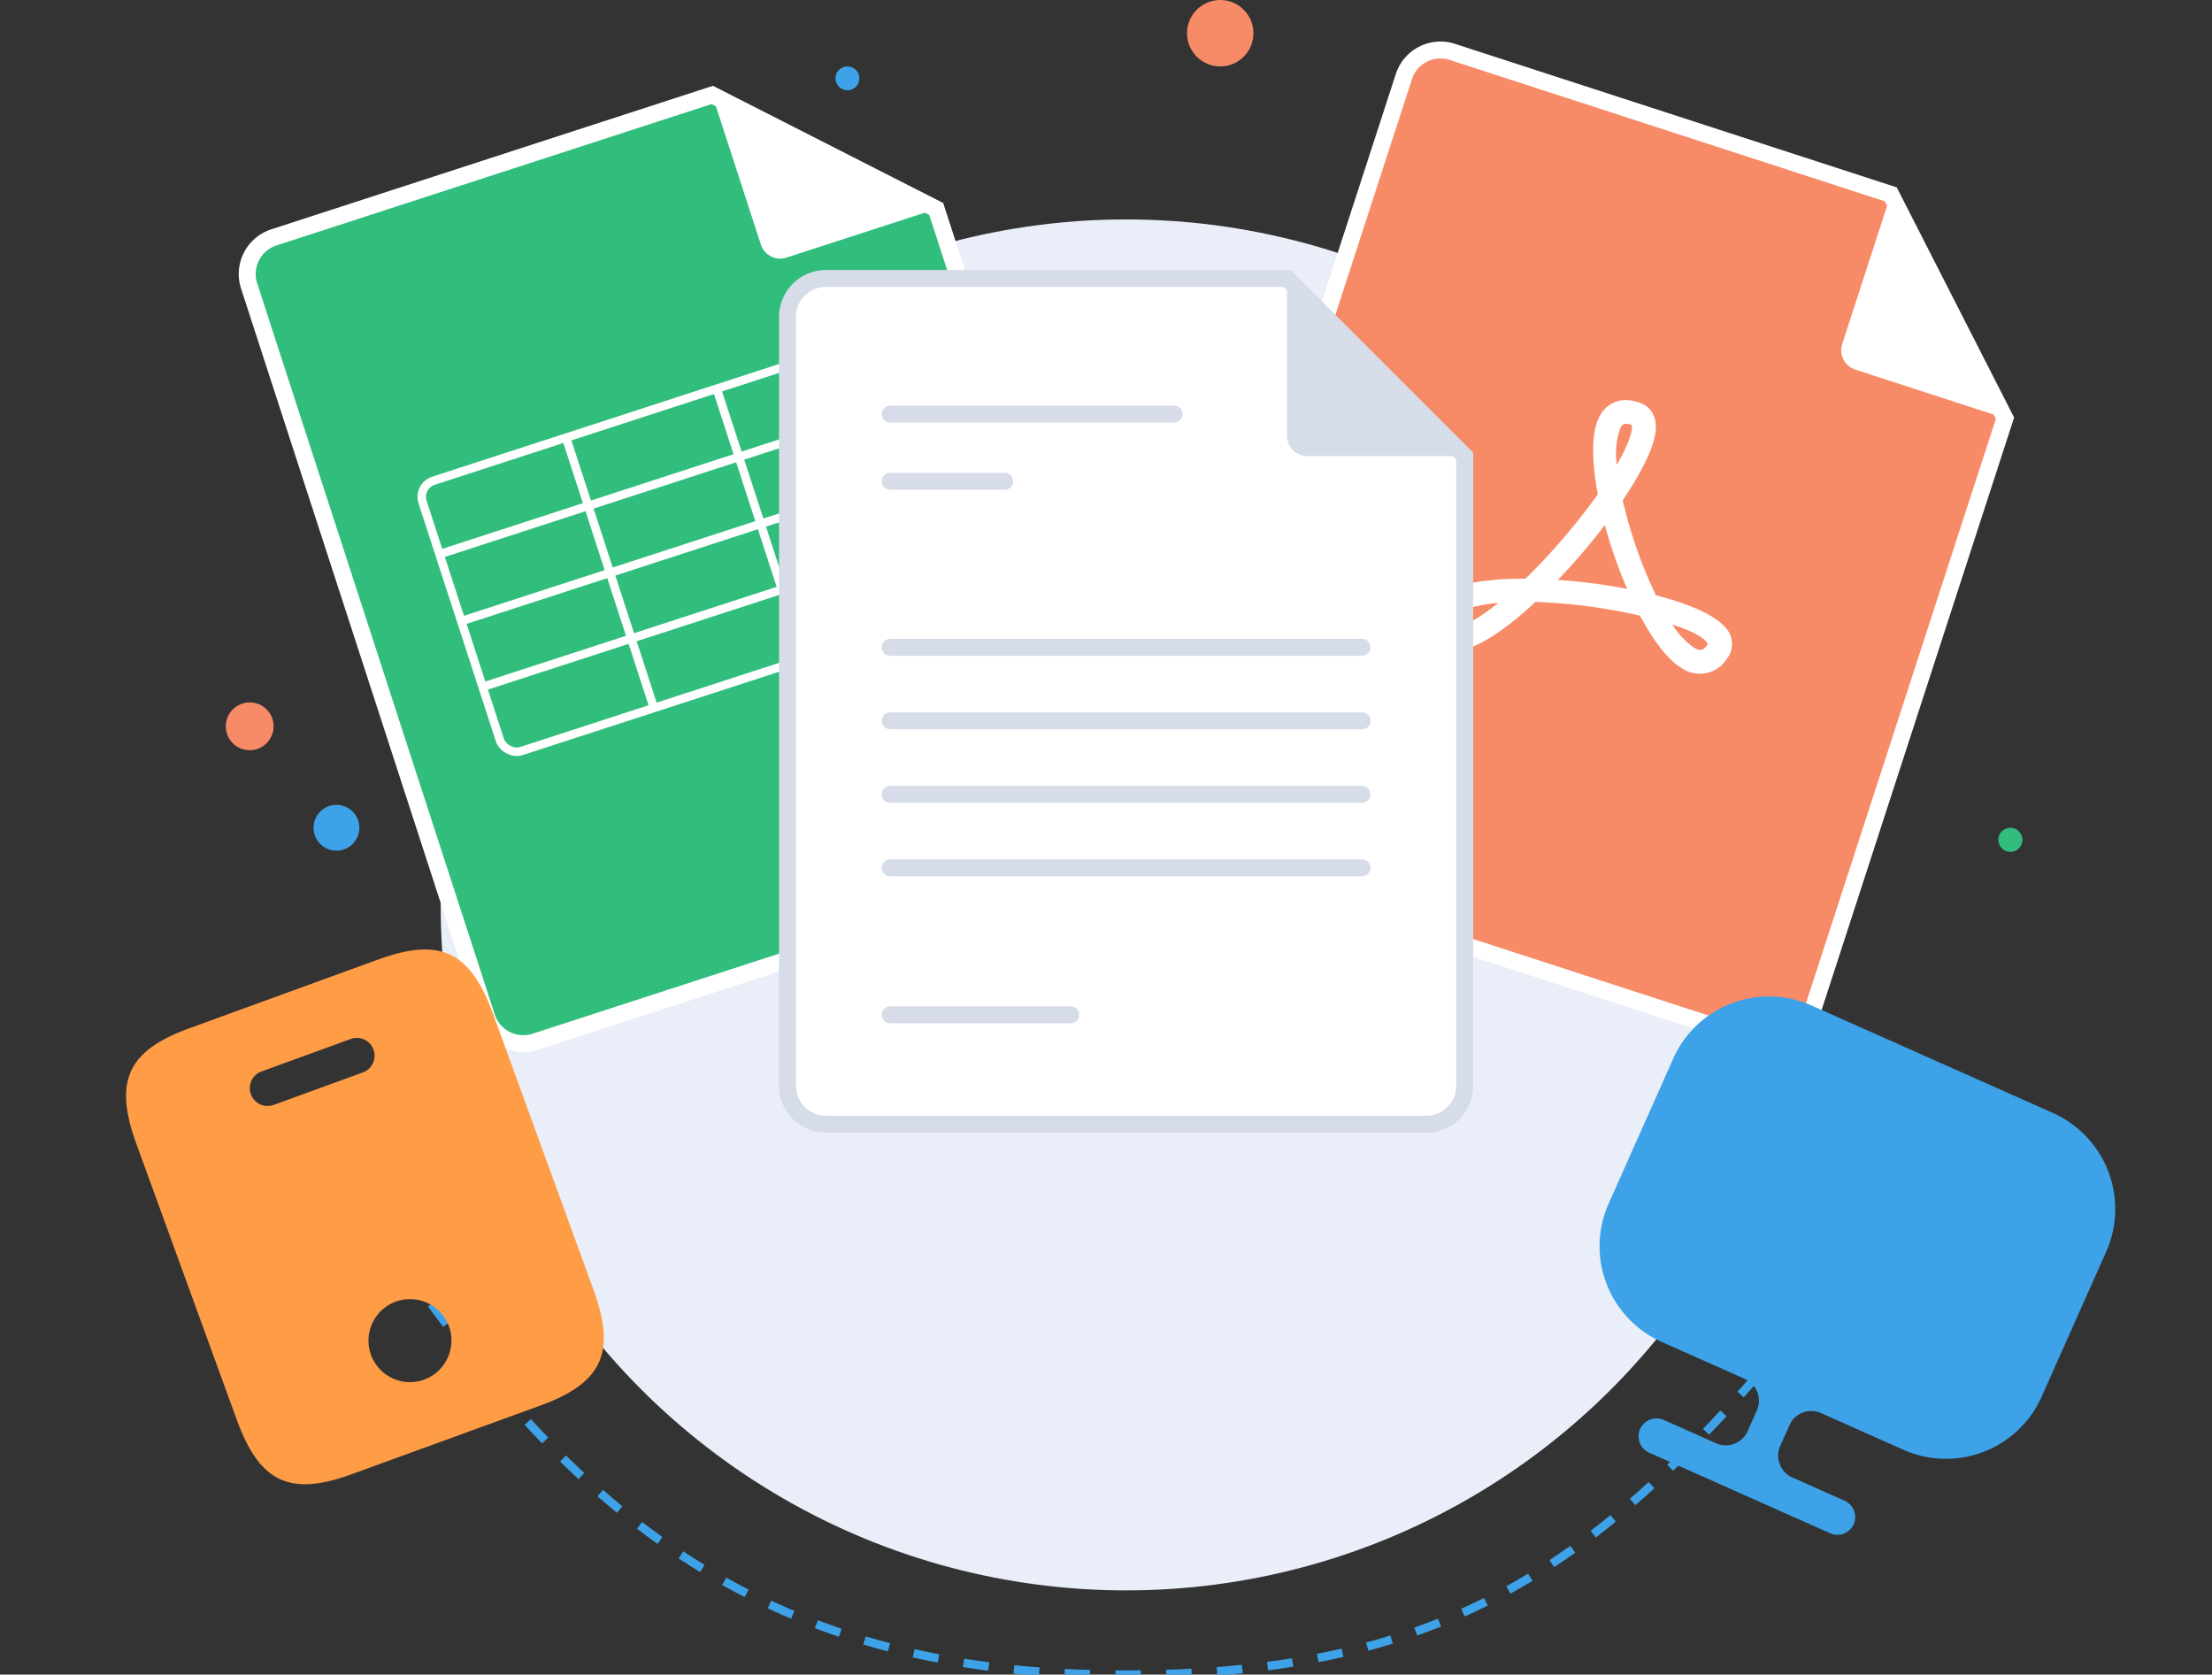 <svg xmlns="http://www.w3.org/2000/svg" xmlns:xlink="http://www.w3.org/1999/xlink" width="261.14" height="197.69" viewBox="0 0 261.14 197.69">
  <rect x="0" y="0" width="261.14" height="197.69" fill="#333333" stroke="none"/>
  <defs>
    <clipPath id="clip-img-numberize-2">
      <rect width="261.14" height="197.69"/>
    </clipPath>
  </defs>
  <g id="img-numberize-2" clip-path="url(#clip-img-numberize-2)">
    <g id="Group_32873" data-name="Group 32873" transform="translate(2828.369 -281.203)">
      <circle id="Ellipse_2504" data-name="Ellipse 2504" cx="80.921" cy="80.921" r="80.921" transform="translate(-2776.346 307.108)" fill="#eaeef9"/>
      <g id="Group_32872" data-name="Group 32872" transform="translate(-2799.182 287.108)">
        <g id="Group_32867" data-name="Group 32867" transform="translate(108.282)">
          <path id="Path_5544" data-name="Path 5544" d="M-2609.879,364.133l-22.968,70.685a4.544,4.544,0,0,1-5.736,2.923l-67.381-21.893a4.547,4.547,0,0,1-2.923-5.737l28.041-86.3a4.545,4.545,0,0,1,5.735-2.923l51.751,16.815Z" transform="translate(2709.11 -320.665)" fill="#f78b68" stroke="#fff" stroke-miterlimit="10" stroke-width="2"/>
          <path id="Path_5545" data-name="Path 5545" d="M-2623.315,361.268l-17.672-5.742a2.4,2.4,0,0,1-1.543-3.029l5.737-17.658Z" transform="translate(2722.547 -317.799)" fill="#fff"/>
          <path id="Path_5546" data-name="Path 5546" d="M-2681.044,384.449a3.273,3.273,0,0,1-2.125-2.412c-.488-1.829.324-3.455,2.229-4.464,1.921-1.017,5.317-1.458,9.229-1.449a72.582,72.582,0,0,0,5.624-6.148c1.138-1.391,2.1-2.663,2.924-3.816-.716-3.821-.787-7.183.131-9.054.932-1.9,2.782-2.535,4.952-1.7.644.249,2.1,1.1,1.693,3.632-.31,1.937-1.763,4.758-3.836,7.826a53.67,53.67,0,0,0,3.916,11.213c3.808.986,6.884,2.285,8.163,3.763a2.833,2.833,0,0,1,.244,3.705,3.776,3.776,0,0,1-5.361,1.136c-1.658-1-3.371-3.289-4.918-6.195a65.759,65.759,0,0,0-12.336-1.623c-3.537,3.283-6.967,5.621-9.248,5.737a3.524,3.524,0,0,1-1.28-.157Zm.6-3.139c.113.417.238.451.3.463.884.19,2.789-.823,5.226-2.79a19.072,19.072,0,0,0-3.337.571c-2.47.685-2.255,1.491-2.187,1.756Zm26.092.231a9.225,9.225,0,0,0,2.548,2.729c.643.388,1.029.422,1.62-.385C-2650.384,383.156-2651.976,382.319-2654.35,381.541Zm-7.979-11.751a76.856,76.856,0,0,1-5.548,6.477,68.861,68.861,0,0,1,8.177,1.058,56.071,56.071,0,0,1-2.629-7.535Zm3.129-11.831c-.955-.309-1.121.032-1.3.392a8.853,8.853,0,0,0-.412,4.323c1.55-2.7,1.925-4.277,1.738-4.705Z" transform="translate(2714.326 -313.713)" fill="#fff"/>
        </g>
        <g id="Group_32869" data-name="Group 32869" transform="translate(0 5.303)">
          <path id="Path_5547" data-name="Path 5547" d="M-2717.844,338.536l22.967,70.684a4.548,4.548,0,0,1-2.924,5.737l-67.379,21.893a4.546,4.546,0,0,1-5.737-2.923l-28.041-86.3a4.547,4.547,0,0,1,2.924-5.736l51.75-16.815Z" transform="translate(2799.182 -325.076)" fill="#31be7d" stroke="#fff" stroke-miterlimit="10" stroke-width="2"/>
          <path id="Path_5548" data-name="Path 5548" d="M-2727.077,338.536l-17.672,5.742a2.4,2.4,0,0,1-3.03-1.544l-5.738-17.658Z" transform="translate(2808.415 -325.076)" fill="#fff"/>
          <g id="Group_32868" data-name="Group 32868" transform="translate(20.082 28.618)">
            <rect id="Rectangle_17349" data-name="Rectangle 17349" width="56.776" height="33.556" rx="2" transform="matrix(0.951, -0.309, 0.309, 0.951, 0, 17.545)" fill="none" stroke="#fff" stroke-miterlimit="10" stroke-width="1"/>
            <line id="Line_71" data-name="Line 71" y1="17.545" x2="53.997" transform="translate(2.617 8.053)" fill="none" stroke="#fff" stroke-miterlimit="10" stroke-width="1"/>
            <line id="Line_72" data-name="Line 72" y1="17.545" x2="53.997" transform="translate(5.185 15.957)" fill="none" stroke="#fff" stroke-miterlimit="10" stroke-width="1"/>
            <line id="Line_73" data-name="Line 73" x2="10.369" y2="31.914" transform="translate(17.56 11.839)" fill="none" stroke="#fff" stroke-miterlimit="10" stroke-width="1"/>
            <line id="Line_74" data-name="Line 74" x2="10.369" y2="31.914" transform="translate(35.344 6.061)" fill="none" stroke="#fff" stroke-miterlimit="10" stroke-width="1"/>
            <line id="Line_75" data-name="Line 75" y1="17.545" x2="53.997" transform="translate(7.704 23.712)" fill="none" stroke="#fff" stroke-miterlimit="10" stroke-width="1"/>
          </g>
        </g>
        <g id="Group_32871" data-name="Group 32871" transform="translate(63.78 26.967)">
          <path id="Path_5549" data-name="Path 5549" d="M-2666.175,364.067v74.322a4.546,4.546,0,0,1-4.552,4.553h-70.848a4.546,4.546,0,0,1-4.553-4.551V347.649a4.546,4.546,0,0,1,4.553-4.553h54.414Z" transform="translate(2746.128 -343.096)" fill="#fff" stroke="#d6dce8" stroke-miterlimit="10" stroke-width="2"/>
          <path id="Path_5550" data-name="Path 5550" d="M-2676.092,364.067h-18.582a2.4,2.4,0,0,1-2.4-2.4V343.1Z" transform="translate(2756.045 -343.096)" fill="#d6dce8"/>
          <g id="Group_32870" data-name="Group 32870" transform="translate(12.124 16.013)">
            <line id="Line_76" data-name="Line 76" x2="33.527" fill="none" stroke="#d6dce8" stroke-linecap="round" stroke-linejoin="round" stroke-width="2"/>
            <line id="Line_77" data-name="Line 77" x2="13.514" transform="translate(0 7.927)" fill="none" stroke="#d6dce8" stroke-linecap="round" stroke-linejoin="round" stroke-width="2"/>
            <line id="Line_78" data-name="Line 78" x2="21.318" transform="translate(0 70.918)" fill="none" stroke="#d6dce8" stroke-linecap="round" stroke-linejoin="round" stroke-width="2"/>
            <line id="Line_79" data-name="Line 79" x2="55.706" transform="translate(0 27.531)" fill="none" stroke="#d6dce8" stroke-linecap="round" stroke-linejoin="round" stroke-width="2"/>
            <line id="Line_80" data-name="Line 80" x2="55.706" transform="translate(0 36.209)" fill="none" stroke="#d6dce8" stroke-linecap="round" stroke-linejoin="round" stroke-width="2"/>
            <line id="Line_81" data-name="Line 81" x2="55.706" transform="translate(0 44.886)" fill="none" stroke="#d6dce8" stroke-linecap="round" stroke-linejoin="round" stroke-width="2"/>
            <line id="Line_82" data-name="Line 82" x2="55.706" transform="translate(0 53.563)" fill="none" stroke="#d6dce8" stroke-linecap="round" stroke-linejoin="round" stroke-width="2"/>
          </g>
        </g>
      </g>
      <g id="Group_47093" data-name="Group 47093" transform="translate(0 -4.916)">
        <path id="Path_80878" data-name="Path 80878" d="M-2721.273,312.874c20.439,30.058,41.468,52.62,85.352,53.521s62.352-14.486,90.185-49.914" transform="translate(-63.103 117.376)" fill="none" stroke="#3da2e7" stroke-width="1" stroke-dasharray="3"/>
        <g id="vuesax_bold_mobile" data-name="vuesax/bold/mobile" transform="translate(-2828.37 409.68) rotate(-20)">
          <g id="mobile">
            <path id="Vector" d="M34.287,0H10.533C2.8,0,0,2.8,0,10.673V45.352c0,7.872,2.8,10.673,10.533,10.673H34.259c7.759,0,10.561-2.8,10.561-10.673V10.673C44.82,2.8,42.019,0,34.287,0ZM22.41,48.462a4.9,4.9,0,1,1,4.9-4.9A4.926,4.926,0,0,1,22.41,48.462Zm5.6-36.556H16.808a2.1,2.1,0,1,1,0-4.2H28.013a2.1,2.1,0,1,1,0,4.2Z" transform="translate(11.205 5.603)" fill="#ff9c46"/>
            <path id="Vector-2" data-name="Vector" d="M0,0H67.23V67.23H0Z" transform="translate(67.23 67.23) rotate(180)" fill="none" opacity="0"/>
          </g>
        </g>
        <g id="vuesax_bold_monitor" data-name="vuesax/bold/monitor" transform="translate(-2628.644 392.391) rotate(24)">
          <g id="monitor">
            <path id="Vector-3" data-name="Vector" d="M43.587,0H12.354A12.374,12.374,0,0,0,0,12.354V31.122A12.356,12.356,0,0,0,12.354,43.475H23.11a2.809,2.809,0,0,1,2.8,2.8v2.717a2.809,2.809,0,0,1-2.8,2.8H16.331a2.115,2.115,0,0,0,0,4.23h23.39a2.1,2.1,0,0,0,0-4.2H32.943a2.809,2.809,0,0,1-2.8-2.8V46.3a2.809,2.809,0,0,1,2.8-2.8H43.615A12.356,12.356,0,0,0,55.969,31.15V12.382A12.422,12.422,0,0,0,43.587,0Z" transform="translate(5.603 5.603)" fill="#3da2e7"/>
            <path id="Vector-4" data-name="Vector" d="M0,0H67.23V67.23H0Z" transform="translate(67.23 67.23) rotate(180)" fill="none" opacity="0"/>
          </g>
        </g>
      </g>
      <g id="Group_32866" data-name="Group 32866" transform="translate(-2772.986 297.043)">
        <circle id="Ellipse_2505" data-name="Ellipse 2505" cx="2.979" cy="2.979" r="2.979" transform="translate(0 26.657)" fill="#31be7d"/>
        <circle id="Ellipse_2506" data-name="Ellipse 2506" cx="1.411" cy="1.411" r="1.411" transform="translate(43.249 -8)" fill="#3da2e7"/>
        <circle id="Ellipse_2507" data-name="Ellipse 2507" cx="3.92" cy="3.92" r="3.92" transform="translate(84.753 -15.84)" fill="#f78b68"/>
        <circle id="Ellipse_2508" data-name="Ellipse 2508" cx="1.424" cy="1.424" r="1.424" transform="translate(180.529 81.879)" fill="#31be7d"/>
        <circle id="Ellipse_2509" data-name="Ellipse 2509" cx="2.705" cy="2.705" r="2.705" transform="translate(-18.369 79.174)" fill="#3da2e7"/>
        <circle id="Ellipse_2510" data-name="Ellipse 2510" cx="2.822" cy="2.822" r="2.822" transform="translate(-28.726 67.079)" fill="#f78b68"/>
      </g>
    </g>
  </g>
</svg>
